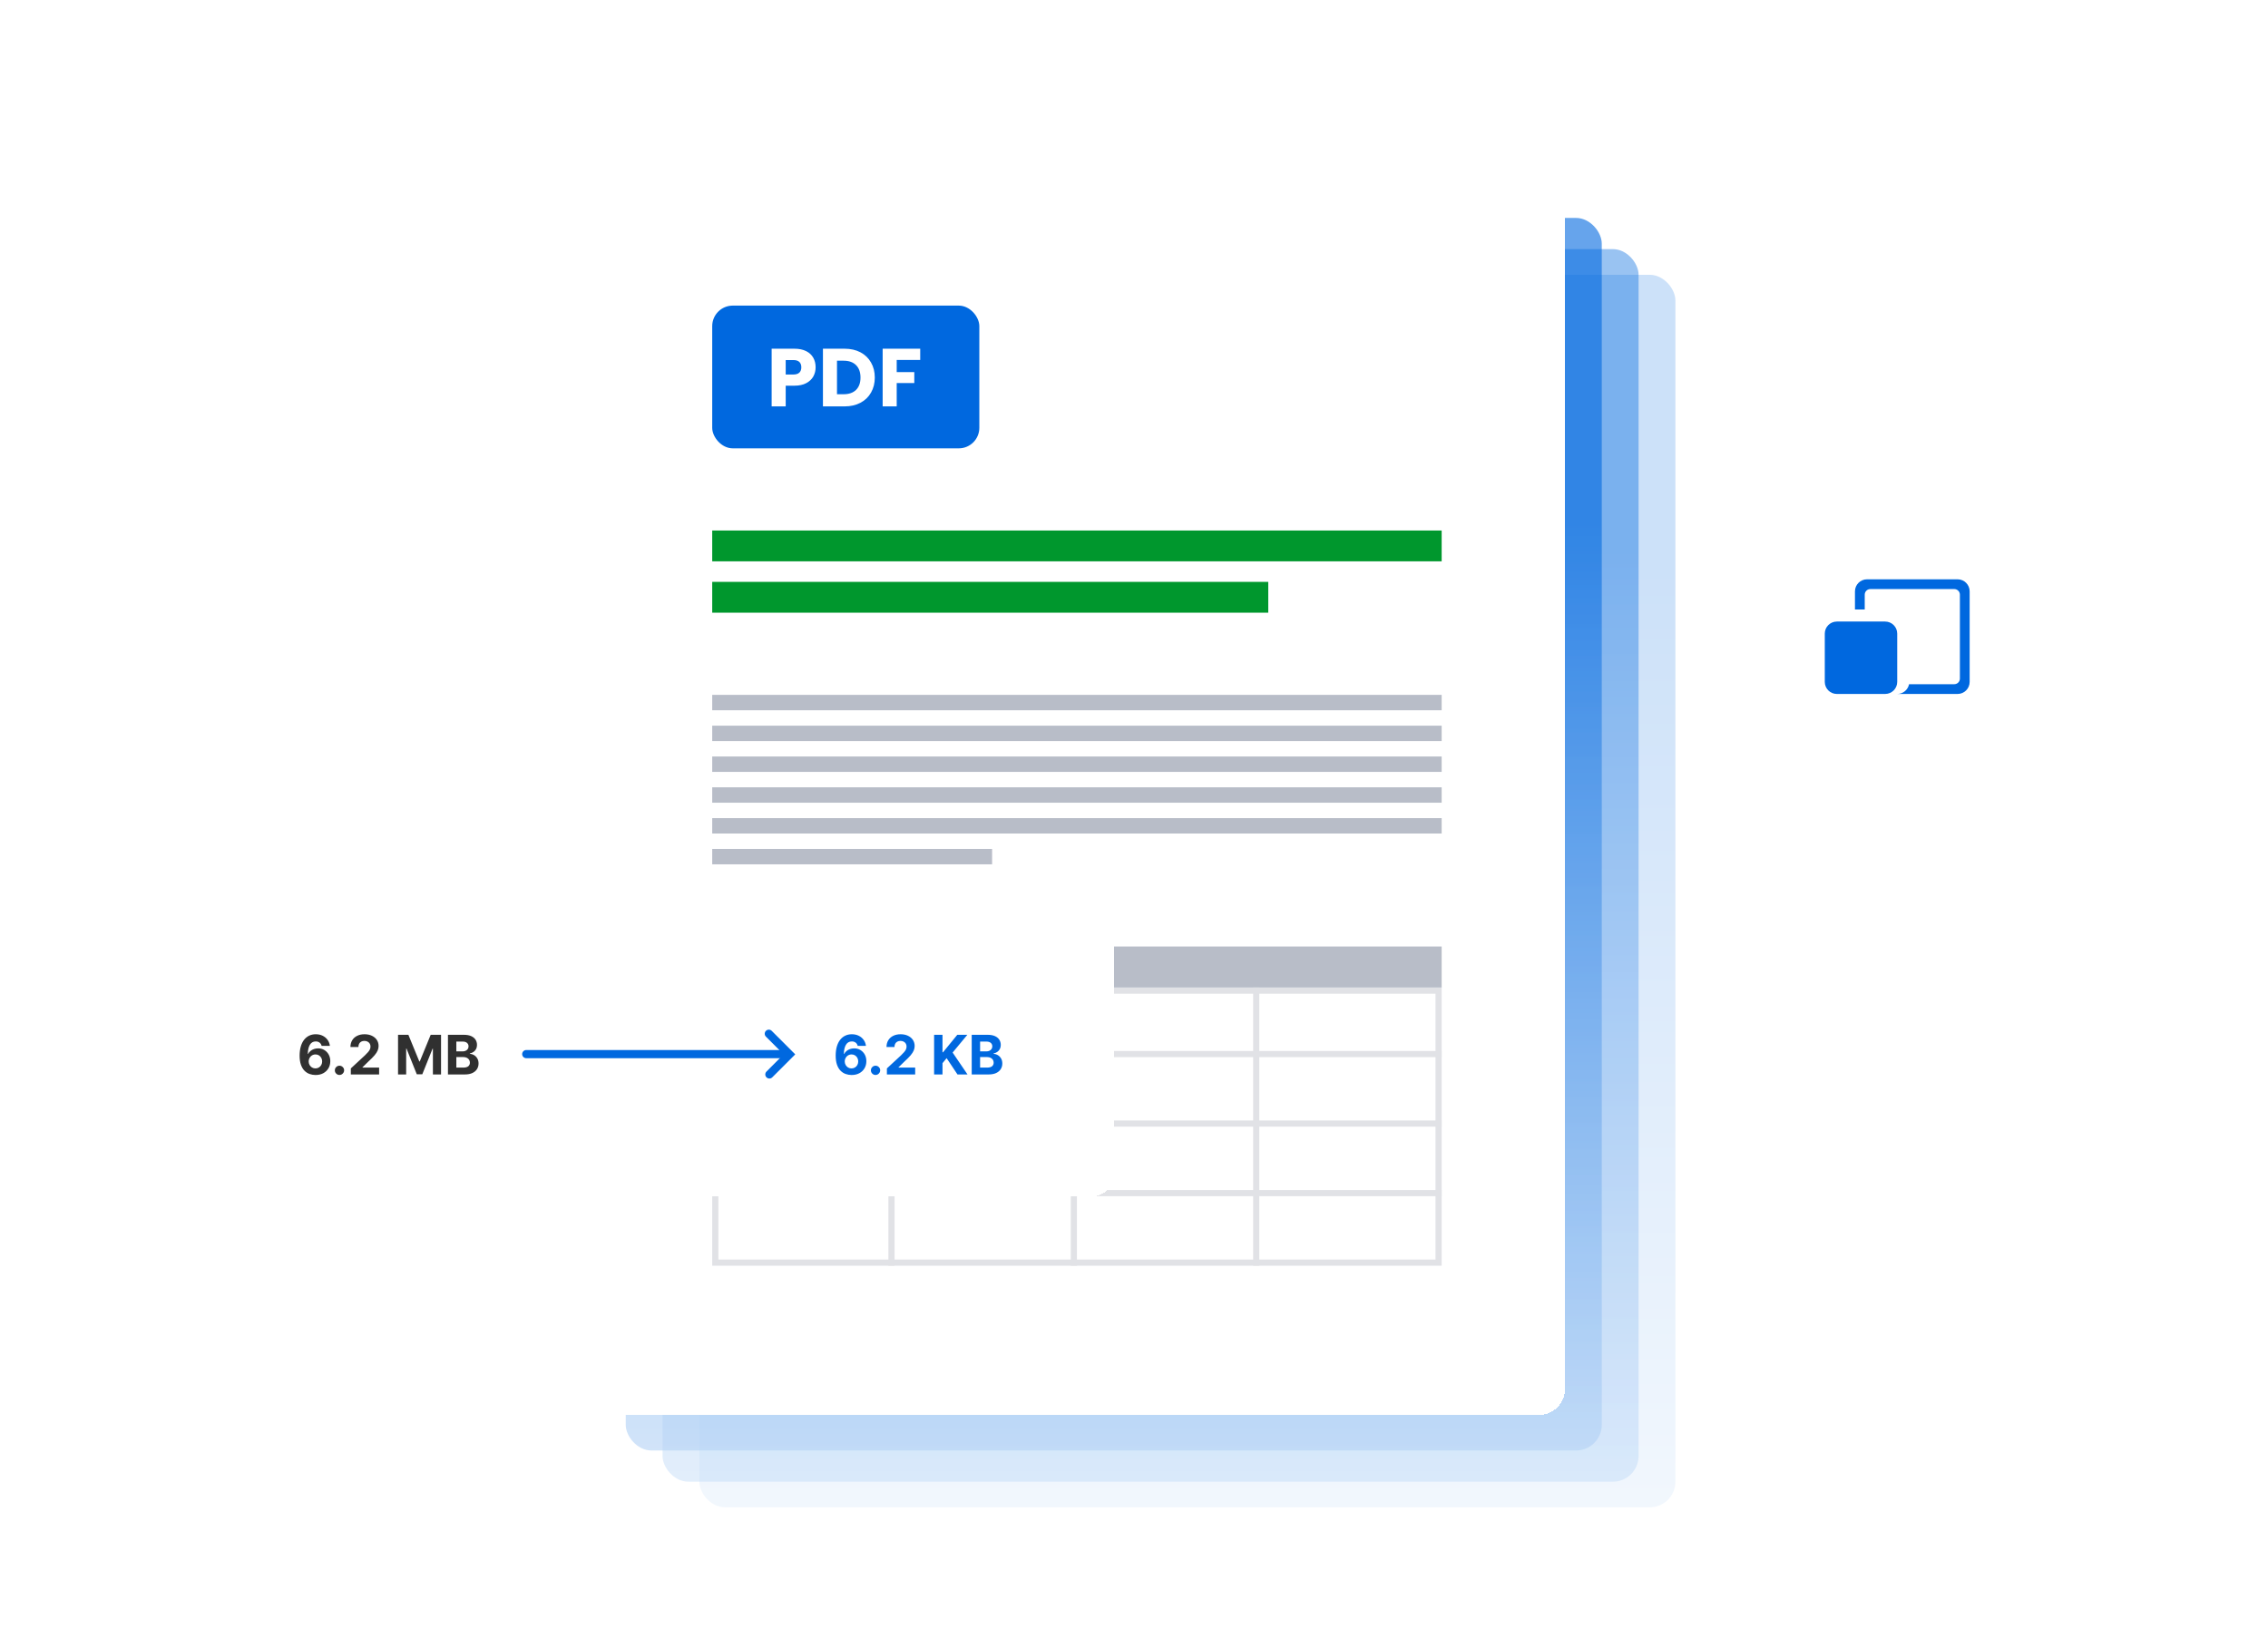 <svg width="501" height="362" viewBox="0 0 501 362" fill="none" xmlns="http://www.w3.org/2000/svg">
<g filter="url(#filter0_d_1002_3853)">
<path d="M419.094 181C441.185 181 459.094 163.091 459.094 141C459.094 118.909 441.185 101 419.094 101C397.002 101 379.094 118.909 379.094 141C379.094 163.091 397.002 181 419.094 181Z" fill="white"/>
</g>
<g clip-path="url(#clip0_1002_3853)">
<path d="M432.427 128H412.427C410.954 128 409.76 129.194 409.76 130.667V134.667H411.918V131.392C411.918 130.71 412.472 130.156 413.154 130.156H431.701C432.384 130.156 432.938 130.71 432.938 131.392V149.939C432.938 150.622 432.384 151.176 431.701 151.176H421.711C421.473 152.405 420.393 153.333 419.095 153.333H432.429C433.902 153.333 435.095 152.14 435.095 150.667V130.667C435.095 129.194 433.902 128 432.429 128H432.427Z" fill="#0068DF"/>
<path d="M416.427 137.333H405.76C404.288 137.333 403.094 138.527 403.094 140V150.667C403.094 152.14 404.288 153.333 405.76 153.333H416.427C417.9 153.333 419.094 152.14 419.094 150.667V140C419.094 138.527 417.9 137.333 416.427 137.333Z" fill="#0068DF"/>
</g>
<g opacity="0.2" filter="url(#filter1_d_1002_3853)">
<rect x="154.491" y="55.042" width="215.603" height="272.34" rx="5.674" fill="url(#paint0_linear_1002_3853)"/>
</g>
<g opacity="0.4" filter="url(#filter2_d_1002_3853)">
<rect x="146.358" y="49.368" width="215.603" height="272.34" rx="5.674" fill="url(#paint1_linear_1002_3853)"/>
</g>
<g opacity="0.6" filter="url(#filter3_d_1002_3853)">
<rect x="138.226" y="42.48" width="215.603" height="272.34" rx="5.674" fill="url(#paint2_linear_1002_3853)"/>
</g>
<g filter="url(#filter4_d_1002_3853)">
<rect x="130.094" y="34.617" width="215.603" height="272.34" rx="5.674" fill="white" shape-rendering="crispEdges"/>
<rect x="157.328" y="61.851" width="59.007" height="31.539" rx="4.539" fill="#0068DF"/>
<path d="M180.171 75.478C180.171 76.216 180.001 76.894 179.662 77.511C179.323 78.117 178.803 78.607 178.101 78.982C177.399 79.357 176.527 79.545 175.486 79.545H173.562V84.12H170.457V71.375H175.486C176.503 71.375 177.362 71.55 178.064 71.901C178.767 72.252 179.293 72.736 179.644 73.354C179.995 73.971 180.171 74.679 180.171 75.478ZM175.25 77.076C175.843 77.076 176.285 76.936 176.576 76.658C176.866 76.38 177.011 75.986 177.011 75.478C177.011 74.969 176.866 74.576 176.576 74.298C176.285 74.019 175.843 73.88 175.25 73.88H173.562V77.076H175.25ZM186.562 71.375C187.905 71.375 189.08 71.641 190.084 72.173C191.089 72.706 191.863 73.457 192.408 74.425C192.965 75.381 193.243 76.489 193.243 77.747C193.243 78.994 192.965 80.102 192.408 81.07C191.863 82.038 191.083 82.789 190.066 83.321C189.061 83.854 187.893 84.12 186.562 84.12H181.787V71.375H186.562ZM186.362 81.433C187.536 81.433 188.45 81.112 189.104 80.471C189.757 79.829 190.084 78.921 190.084 77.747C190.084 76.573 189.757 75.659 189.104 75.006C188.45 74.352 187.536 74.025 186.362 74.025H184.892V81.433H186.362ZM203.276 71.375V73.862H198.083V76.549H201.968V78.964H198.083V84.12H194.978V71.375H203.276Z" fill="white"/>
<rect x="157.328" y="111.545" width="161.135" height="6.809" fill="#00972D"/>
<rect x="157.328" y="122.893" width="122.83" height="6.809" fill="#00972D"/>
<rect x="157.328" y="147.858" width="161.135" height="3.404" fill="#B8BDC8"/>
<rect x="157.328" y="154.667" width="161.135" height="3.404" fill="#B8BDC8"/>
<rect x="157.328" y="161.475" width="161.135" height="3.404" fill="#B8BDC8"/>
<rect x="157.328" y="168.283" width="161.135" height="3.404" fill="#B8BDC8"/>
<rect x="157.328" y="175.092" width="161.135" height="3.404" fill="#B8BDC8"/>
<rect x="157.328" y="181.9" width="61.826" height="3.404" fill="#B8BDC8"/>
<rect x="157.328" y="203.46" width="161.135" height="9.078" fill="#B8BDC8"/>
<rect x="317.782" y="273.312" width="159.773" height="60.093" transform="rotate(180 317.782 273.312)" stroke="#E1E2E6" stroke-width="1.362"/>
<line x1="237.214" y1="273.993" x2="237.214" y2="212.538" stroke="#E1E2E6" stroke-width="1.362"/>
<line x1="277.498" y1="273.993" x2="277.498" y2="212.538" stroke="#E1E2E6" stroke-width="1.362"/>
<line x1="196.931" y1="273.993" x2="196.931" y2="212.538" stroke="#E1E2E6" stroke-width="1.362"/>
<line x1="157.328" y1="242.585" x2="318.463" y2="242.585" stroke="#E1E2E6" stroke-width="1.362"/>
<line x1="157.328" y1="257.948" x2="318.463" y2="257.948" stroke="#E1E2E6" stroke-width="1.362"/>
<line x1="157.328" y1="227.221" x2="318.463" y2="227.221" stroke="#E1E2E6" stroke-width="1.362"/>
</g>
<g filter="url(#filter5_d_1002_3853)">
<rect x="41.611" y="196.404" width="204.417" height="63" rx="5" fill="white" shape-rendering="crispEdges"/>
<path d="M69.684 232.524C69.233 232.521 68.798 232.446 68.379 232.297C67.963 232.149 67.589 231.908 67.258 231.574C66.927 231.241 66.665 230.798 66.471 230.248C66.28 229.697 66.184 229.021 66.184 228.22C66.187 227.484 66.271 226.827 66.437 226.248C66.605 225.666 66.844 225.172 67.155 224.767C67.469 224.362 67.844 224.054 68.281 223.843C68.717 223.629 69.206 223.522 69.748 223.522C70.333 223.522 70.849 223.636 71.297 223.864C71.745 224.09 72.104 224.396 72.375 224.784C72.649 225.172 72.814 225.607 72.871 226.089H71.044C70.973 225.784 70.823 225.544 70.595 225.37C70.367 225.196 70.085 225.109 69.748 225.109C69.178 225.109 68.744 225.358 68.448 225.854C68.154 226.35 68.004 227.025 67.998 227.878H68.058C68.189 227.618 68.366 227.397 68.589 227.215C68.814 227.029 69.069 226.888 69.355 226.791C69.643 226.691 69.946 226.641 70.266 226.641C70.785 226.641 71.247 226.764 71.652 227.009C72.057 227.252 72.376 227.585 72.61 228.01C72.844 228.435 72.961 228.922 72.961 229.469C72.961 230.063 72.823 230.59 72.546 231.052C72.272 231.514 71.889 231.877 71.395 232.139C70.905 232.399 70.334 232.527 69.684 232.524ZM69.675 231.069C69.961 231.069 70.216 231.001 70.441 230.864C70.667 230.727 70.843 230.542 70.972 230.308C71.1 230.074 71.164 229.812 71.164 229.521C71.164 229.23 71.1 228.969 70.972 228.738C70.846 228.507 70.672 228.323 70.45 228.186C70.227 228.049 69.974 227.98 69.688 227.98C69.474 227.98 69.276 228.02 69.094 228.1C68.914 228.18 68.755 228.291 68.619 228.434C68.485 228.576 68.379 228.742 68.302 228.93C68.225 229.116 68.186 229.314 68.186 229.525C68.186 229.807 68.251 230.065 68.379 230.299C68.51 230.533 68.687 230.72 68.909 230.86C69.135 231 69.39 231.069 69.675 231.069ZM74.993 232.516C74.71 232.516 74.468 232.416 74.265 232.216C74.066 232.014 73.966 231.771 73.966 231.489C73.966 231.209 74.066 230.97 74.265 230.77C74.468 230.57 74.71 230.47 74.993 230.47C75.266 230.47 75.506 230.57 75.711 230.77C75.917 230.97 76.019 231.209 76.019 231.489C76.019 231.677 75.971 231.85 75.874 232.006C75.78 232.16 75.656 232.284 75.502 232.379C75.348 232.47 75.178 232.516 74.993 232.516ZM77.499 232.404V231.069L80.618 228.181C80.883 227.925 81.105 227.694 81.285 227.488C81.468 227.283 81.606 227.082 81.7 226.885C81.794 226.685 81.841 226.47 81.841 226.239C81.841 225.982 81.783 225.761 81.666 225.576C81.549 225.388 81.389 225.244 81.187 225.144C80.984 225.041 80.754 224.99 80.498 224.99C80.23 224.99 79.996 225.044 79.796 225.152C79.597 225.261 79.442 225.416 79.334 225.619C79.226 225.821 79.171 226.062 79.171 226.342H77.413C77.413 225.768 77.543 225.271 77.802 224.849C78.062 224.426 78.426 224.1 78.893 223.869C79.361 223.638 79.9 223.522 80.511 223.522C81.138 223.522 81.684 223.633 82.149 223.856C82.617 224.076 82.981 224.381 83.24 224.771C83.5 225.162 83.63 225.61 83.63 226.115C83.63 226.446 83.564 226.772 83.433 227.095C83.305 227.417 83.075 227.775 82.744 228.169C82.413 228.559 81.947 229.029 81.345 229.576L80.066 230.83V230.89H83.745V232.404H77.499ZM87.927 223.642H90.212L92.625 229.529H92.728L95.141 223.642H97.426V232.404H95.629V226.701H95.556L93.288 232.362H92.065L89.797 226.68H89.724V232.404H87.927V223.642ZM98.952 232.404V223.642H102.46C103.105 223.642 103.643 223.738 104.073 223.929C104.504 224.12 104.828 224.385 105.044 224.724C105.261 225.061 105.37 225.449 105.37 225.888C105.37 226.23 105.301 226.531 105.164 226.791C105.027 227.048 104.839 227.259 104.6 227.424C104.363 227.587 104.092 227.702 103.787 227.771V227.856C104.12 227.871 104.433 227.965 104.724 228.139C105.017 228.313 105.256 228.557 105.438 228.87C105.621 229.181 105.712 229.552 105.712 229.983C105.712 230.448 105.596 230.863 105.365 231.228C105.137 231.59 104.799 231.877 104.351 232.088C103.904 232.299 103.352 232.404 102.696 232.404H98.952ZM100.805 230.89H102.315C102.831 230.89 103.208 230.791 103.444 230.595C103.681 230.395 103.799 230.13 103.799 229.799C103.799 229.556 103.741 229.342 103.624 229.157C103.507 228.972 103.34 228.826 103.123 228.721C102.91 228.615 102.654 228.562 102.358 228.562H100.805V230.89ZM100.805 227.309H102.178C102.432 227.309 102.657 227.264 102.854 227.176C103.054 227.085 103.21 226.956 103.325 226.791C103.441 226.626 103.5 226.427 103.5 226.196C103.5 225.88 103.387 225.624 103.162 225.43C102.939 225.236 102.623 225.139 102.212 225.139H100.805V227.309Z" fill="#303030"/>
<path d="M116.249 227.908H172.739" stroke="#0068DF" stroke-width="1.807" stroke-linecap="round"/>
<path d="M169.831 223.408L174.389 227.966L169.954 232.401" stroke="#0068DF" stroke-width="1.807" stroke-linecap="round"/>
<path d="M188.101 232.524C187.65 232.521 187.215 232.446 186.796 232.297C186.379 232.149 186.006 231.908 185.675 231.574C185.344 231.241 185.082 230.798 184.888 230.248C184.696 229.697 184.601 229.021 184.601 228.22C184.604 227.484 184.688 226.827 184.853 226.248C185.022 225.666 185.261 225.172 185.572 224.767C185.886 224.362 186.261 224.054 186.697 223.843C187.134 223.629 187.623 223.522 188.165 223.522C188.75 223.522 189.266 223.636 189.714 223.864C190.161 224.09 190.521 224.396 190.792 224.784C191.066 225.172 191.231 225.607 191.288 226.089H189.461C189.39 225.784 189.24 225.544 189.012 225.37C188.784 225.196 188.501 225.109 188.165 225.109C187.594 225.109 187.161 225.358 186.864 225.854C186.57 226.35 186.421 227.025 186.415 227.878H186.475C186.606 227.618 186.783 227.397 187.005 227.215C187.231 227.029 187.486 226.888 187.771 226.791C188.059 226.691 188.363 226.641 188.683 226.641C189.202 226.641 189.664 226.764 190.069 227.009C190.474 227.252 190.793 227.585 191.027 228.01C191.261 228.435 191.378 228.922 191.378 229.469C191.378 230.063 191.24 230.59 190.963 231.052C190.689 231.514 190.306 231.877 189.812 232.139C189.321 232.399 188.751 232.527 188.101 232.524ZM188.092 231.069C188.377 231.069 188.633 231.001 188.858 230.864C189.083 230.727 189.26 230.542 189.389 230.308C189.517 230.074 189.581 229.812 189.581 229.521C189.581 229.23 189.517 228.969 189.389 228.738C189.263 228.507 189.089 228.323 188.867 228.186C188.644 228.049 188.39 227.98 188.105 227.98C187.891 227.98 187.693 228.02 187.51 228.1C187.331 228.18 187.172 228.291 187.035 228.434C186.901 228.576 186.796 228.742 186.719 228.93C186.642 229.116 186.603 229.314 186.603 229.525C186.603 229.807 186.667 230.065 186.796 230.299C186.927 230.533 187.104 230.72 187.326 230.86C187.552 231 187.807 231.069 188.092 231.069ZM193.409 232.516C193.127 232.516 192.884 232.416 192.682 232.216C192.482 232.014 192.382 231.771 192.382 231.489C192.382 231.209 192.482 230.97 192.682 230.77C192.884 230.57 193.127 230.47 193.409 230.47C193.683 230.47 193.923 230.57 194.128 230.77C194.333 230.97 194.436 231.209 194.436 231.489C194.436 231.677 194.388 231.85 194.291 232.006C194.196 232.16 194.072 232.284 193.918 232.379C193.764 232.47 193.595 232.516 193.409 232.516ZM195.915 232.404V231.069L199.034 228.181C199.3 227.925 199.522 227.694 199.702 227.488C199.884 227.283 200.023 227.082 200.117 226.885C200.211 226.685 200.258 226.47 200.258 226.239C200.258 225.982 200.2 225.761 200.083 225.576C199.966 225.388 199.806 225.244 199.603 225.144C199.401 225.041 199.171 224.99 198.915 224.99C198.646 224.99 198.413 225.044 198.213 225.152C198.013 225.261 197.859 225.416 197.751 225.619C197.642 225.821 197.588 226.062 197.588 226.342H195.83C195.83 225.768 195.96 225.271 196.219 224.849C196.479 224.426 196.842 224.1 197.31 223.869C197.778 223.638 198.317 223.522 198.927 223.522C199.555 223.522 200.101 223.633 200.566 223.856C201.034 224.076 201.397 224.381 201.657 224.771C201.917 225.162 202.046 225.61 202.046 226.115C202.046 226.446 201.981 226.772 201.85 227.095C201.721 227.417 201.492 227.775 201.161 228.169C200.83 228.559 200.364 229.029 199.762 229.576L198.482 230.83V230.89H202.162V232.404H195.915ZM206.344 232.404V223.642H208.197V227.505H208.312L211.465 223.642H213.686L210.434 227.565L213.724 232.404H211.508L209.108 228.802L208.197 229.914V232.404H206.344ZM214.651 232.404V223.642H218.159C218.804 223.642 219.341 223.738 219.772 223.929C220.203 224.12 220.527 224.385 220.743 224.724C220.96 225.061 221.069 225.449 221.069 225.888C221.069 226.23 221 226.531 220.863 226.791C220.726 227.048 220.538 227.259 220.298 227.424C220.062 227.587 219.791 227.702 219.485 227.771V227.856C219.819 227.871 220.132 227.965 220.422 228.139C220.716 228.313 220.954 228.557 221.137 228.87C221.32 229.181 221.411 229.552 221.411 229.983C221.411 230.448 221.295 230.863 221.064 231.228C220.836 231.59 220.498 231.877 220.05 232.088C219.602 232.299 219.05 232.404 218.394 232.404H214.651ZM216.503 230.89H218.014C218.53 230.89 218.906 230.791 219.143 230.595C219.38 230.395 219.498 230.13 219.498 229.799C219.498 229.556 219.44 229.342 219.323 229.157C219.206 228.972 219.039 228.826 218.822 228.721C218.608 228.615 218.353 228.562 218.056 228.562H216.503V230.89ZM216.503 227.309H217.877C218.131 227.309 218.356 227.264 218.553 227.176C218.752 227.085 218.909 226.956 219.023 226.791C219.14 226.626 219.199 226.427 219.199 226.196C219.199 225.88 219.086 225.624 218.861 225.43C218.638 225.236 218.322 225.139 217.911 225.139H216.503V227.309Z" fill="#0068DF"/>
</g>
<defs>
<filter id="filter0_d_1002_3853" x="364.094" y="91" width="110" height="110" filterUnits="userSpaceOnUse" color-interpolation-filters="sRGB">
<feFlood flood-opacity="0" result="BackgroundImageFix"/>
<feColorMatrix in="SourceAlpha" type="matrix" values="0 0 0 0 0 0 0 0 0 0 0 0 0 0 0 0 0 0 127 0" result="hardAlpha"/>
<feOffset dy="5"/>
<feGaussianBlur stdDeviation="7.5"/>
<feComposite in2="hardAlpha" operator="out"/>
<feColorMatrix type="matrix" values="0 0 0 0 0 0 0 0 0 0.157 0 0 0 0 0.294 0 0 0 0.15 0"/>
<feBlend mode="normal" in2="BackgroundImageFix" result="effect1_dropShadow_1002_3853"/>
<feBlend mode="normal" in="SourceGraphic" in2="effect1_dropShadow_1002_3853" result="shape"/>
</filter>
<filter id="filter1_d_1002_3853" x="148.817" y="55.042" width="226.95" height="283.688" filterUnits="userSpaceOnUse" color-interpolation-filters="sRGB">
<feFlood flood-opacity="0" result="BackgroundImageFix"/>
<feColorMatrix in="SourceAlpha" type="matrix" values="0 0 0 0 0 0 0 0 0 0 0 0 0 0 0 0 0 0 127 0" result="hardAlpha"/>
<feOffset dy="5.674"/>
<feGaussianBlur stdDeviation="2.837"/>
<feComposite in2="hardAlpha" operator="out"/>
<feColorMatrix type="matrix" values="0 0 0 0 0 0 0 0 0 0.157 0 0 0 0 0.294 0 0 0 0.1 0"/>
<feBlend mode="normal" in2="BackgroundImageFix" result="effect1_dropShadow_1002_3853"/>
<feBlend mode="normal" in="SourceGraphic" in2="effect1_dropShadow_1002_3853" result="shape"/>
</filter>
<filter id="filter2_d_1002_3853" x="140.685" y="49.368" width="226.95" height="283.688" filterUnits="userSpaceOnUse" color-interpolation-filters="sRGB">
<feFlood flood-opacity="0" result="BackgroundImageFix"/>
<feColorMatrix in="SourceAlpha" type="matrix" values="0 0 0 0 0 0 0 0 0 0 0 0 0 0 0 0 0 0 127 0" result="hardAlpha"/>
<feOffset dy="5.674"/>
<feGaussianBlur stdDeviation="2.837"/>
<feComposite in2="hardAlpha" operator="out"/>
<feColorMatrix type="matrix" values="0 0 0 0 0 0 0 0 0 0.157 0 0 0 0 0.294 0 0 0 0.1 0"/>
<feBlend mode="normal" in2="BackgroundImageFix" result="effect1_dropShadow_1002_3853"/>
<feBlend mode="normal" in="SourceGraphic" in2="effect1_dropShadow_1002_3853" result="shape"/>
</filter>
<filter id="filter3_d_1002_3853" x="132.552" y="42.48" width="226.95" height="283.688" filterUnits="userSpaceOnUse" color-interpolation-filters="sRGB">
<feFlood flood-opacity="0" result="BackgroundImageFix"/>
<feColorMatrix in="SourceAlpha" type="matrix" values="0 0 0 0 0 0 0 0 0 0 0 0 0 0 0 0 0 0 127 0" result="hardAlpha"/>
<feOffset dy="5.674"/>
<feGaussianBlur stdDeviation="2.837"/>
<feComposite in2="hardAlpha" operator="out"/>
<feColorMatrix type="matrix" values="0 0 0 0 0 0 0 0 0 0.157 0 0 0 0 0.294 0 0 0 0.1 0"/>
<feBlend mode="normal" in2="BackgroundImageFix" result="effect1_dropShadow_1002_3853"/>
<feBlend mode="normal" in="SourceGraphic" in2="effect1_dropShadow_1002_3853" result="shape"/>
</filter>
<filter id="filter4_d_1002_3853" x="124.42" y="34.617" width="226.95" height="283.688" filterUnits="userSpaceOnUse" color-interpolation-filters="sRGB">
<feFlood flood-opacity="0" result="BackgroundImageFix"/>
<feColorMatrix in="SourceAlpha" type="matrix" values="0 0 0 0 0 0 0 0 0 0 0 0 0 0 0 0 0 0 127 0" result="hardAlpha"/>
<feOffset dy="5.674"/>
<feGaussianBlur stdDeviation="2.837"/>
<feComposite in2="hardAlpha" operator="out"/>
<feColorMatrix type="matrix" values="0 0 0 0 0 0 0 0 0 0.157 0 0 0 0 0.294 0 0 0 0.1 0"/>
<feBlend mode="normal" in2="BackgroundImageFix" result="effect1_dropShadow_1002_3853"/>
<feBlend mode="normal" in="SourceGraphic" in2="effect1_dropShadow_1002_3853" result="shape"/>
</filter>
<filter id="filter5_d_1002_3853" x="26.611" y="186.404" width="234.417" height="93" filterUnits="userSpaceOnUse" color-interpolation-filters="sRGB">
<feFlood flood-opacity="0" result="BackgroundImageFix"/>
<feColorMatrix in="SourceAlpha" type="matrix" values="0 0 0 0 0 0 0 0 0 0 0 0 0 0 0 0 0 0 127 0" result="hardAlpha"/>
<feOffset dy="5"/>
<feGaussianBlur stdDeviation="7.5"/>
<feComposite in2="hardAlpha" operator="out"/>
<feColorMatrix type="matrix" values="0 0 0 0 0 0 0 0 0 0.157 0 0 0 0 0.294 0 0 0 0.15 0"/>
<feBlend mode="normal" in2="BackgroundImageFix" result="effect1_dropShadow_1002_3853"/>
<feBlend mode="normal" in="SourceGraphic" in2="effect1_dropShadow_1002_3853" result="shape"/>
</filter>
<linearGradient id="paint0_linear_1002_3853" x1="262.293" y1="20.319" x2="262.293" y2="403.002" gradientUnits="userSpaceOnUse">
<stop offset="0.259" stop-color="#0068DF"/>
<stop offset="1" stop-color="white"/>
</linearGradient>
<linearGradient id="paint1_linear_1002_3853" x1="254.16" y1="14.645" x2="254.16" y2="402.188" gradientUnits="userSpaceOnUse">
<stop offset="0.259" stop-color="#0068DF"/>
<stop offset="1" stop-color="white"/>
</linearGradient>
<linearGradient id="paint2_linear_1002_3853" x1="246.027" y1="7.757" x2="246.027" y2="402.188" gradientUnits="userSpaceOnUse">
<stop offset="0.259" stop-color="#0068DF"/>
<stop offset="1" stop-color="white"/>
</linearGradient>
<clipPath id="clip0_1002_3853">
<rect width="32" height="25.333" fill="white" transform="translate(403.094 128)"/>
</clipPath>
</defs>
</svg>
